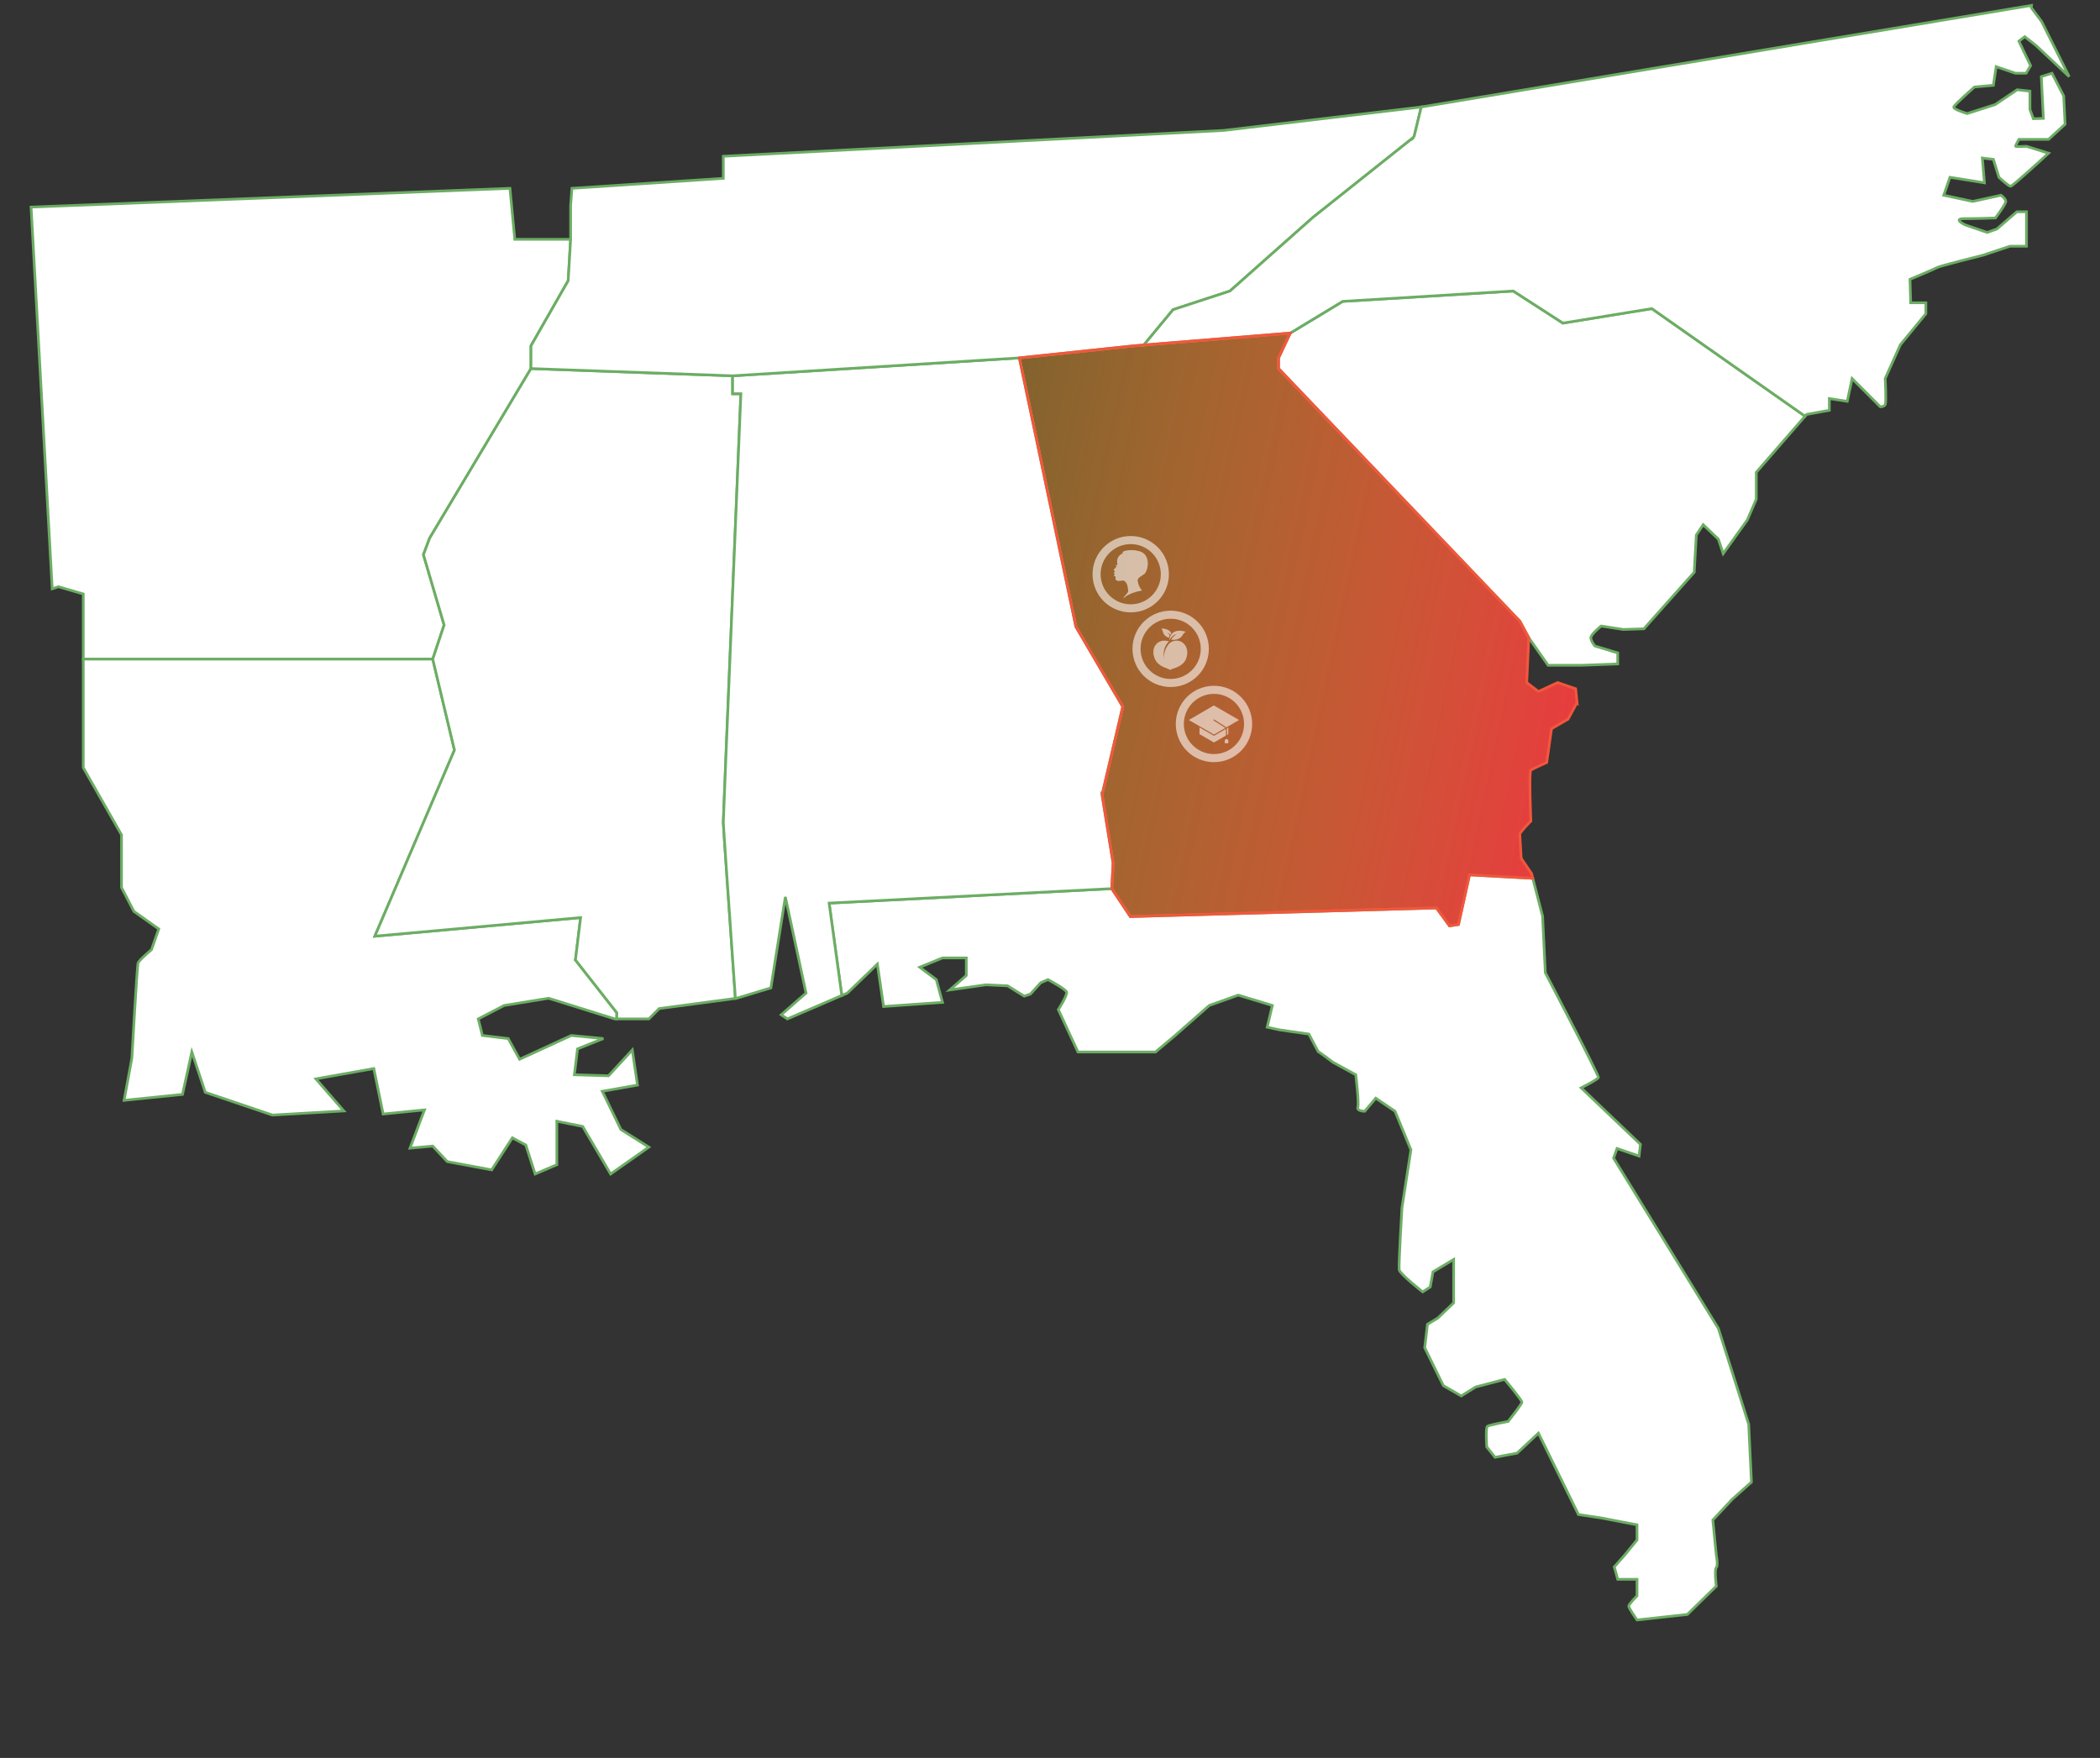<?xml version="1.0" encoding="UTF-8"?><svg id="Livello_1" xmlns="http://www.w3.org/2000/svg" xmlns:xlink="http://www.w3.org/1999/xlink" viewBox="0 0 1560 1306"><rect x="0" y="0" width="1560" height="1306" fill="#333333" stroke="none"/><defs><style>.cls-1,.cls-2,.cls-3{fill:#fff;}.cls-2,.cls-4,.cls-5,.cls-6,.cls-7{fill-rule:evenodd;}.cls-4{fill:#259609;}.cls-8,.cls-9{opacity:.58;}.cls-9{fill:none;stroke:#fff;stroke-width:6px;}.cls-3{stroke:#6cad64;}.cls-3,.cls-10{stroke-width:2px;}.cls-5{fill:#fefefe;}.cls-6{fill:#f95427;}.cls-10{fill:url(#linear-gradient);stroke:#f3563c;}.cls-7{fill:#d1411e;}</style><linearGradient id="linear-gradient" x1="723.052" y1="426.767" x2="1171.485" y2="522.084" gradientUnits="userSpaceOnUse"><stop offset="0" stop-color="#faa826" stop-opacity=".4"/><stop offset="1" stop-color="#e73c3e"/></linearGradient></defs><g><polygon class="cls-3" points="329.923 464.311 314.56 412.08 319.169 399.79 394.444 273.819 394.444 256.921 422.096 208.53 423.889 177.806 382.41 177.806 378.826 139.912 23.081 153.837 38.785 437.435 43.416 435.892 61.851 441.268 61.851 448.949 61.851 489.659 321.473 489.659 329.923 464.311"/><path class="cls-3" d="M427.473,713.18l3.84-31.493-152.855,13.826,59.145-138.26-16.13-67.594H61.851v80.651l28.42,49.928v39.173l9.217,17.667,18.435,13.058-5.377,15.362s-9.217,7.681-9.985,9.984c-.768,2.304-4.609,70.667-4.609,70.667l-5.765,31.298,43.403-4.414,6.913-31.493,9.986,29.957,49.927,16.898,53-3.072-20.739-23.812,43.014-7.681,6.913,33.797,30.724-3.073-10.754,28.42,16.898-1.535,10.754,11.521,33.029,6.145,15.362-23.812,9.986,5.377,6.913,21.508,16.131-6.913v-32.261l19.203,3.841,20.739,35.333,28.42-19.972-20.739-13.058-13.826-28.419,26.116-4.609-3.841-26.115-17.666,19.203-25.348-.768,2.305-19.203,19.203-7.681-23.812-2.304-38.405,17.667-8.45-15.363-19.203-2.304-3.072-12.29,19.203-9.986,33.029-5.377,49.16,15.362h1.535v-4.608l-30.724-39.173Z"/><path class="cls-3" d="M550.371,292.51h-6.145v-13.314l-149.782-5.377-75.275,125.971-4.608,12.29,15.362,52.231-8.45,25.348,16.13,67.594-59.145,138.26,152.855-13.826-3.84,31.493,30.724,39.173v4.608h23.812l7.681-7.681,56.6-7.546c-3.831-54.804-8.977-128.784-8.977-130.713,0-3.072,13.058-318.51,13.058-318.51Z"/><path class="cls-3" d="M1083.441,686.808l-6.657,1.024-9.73-13.314-227.361,6.401-13.826-20.739-209.951,10.754,9.411,68.618,4.159-1.793,22.275-21.508,4.609,31.493,43.782-3.073-4.609-16.898-12.289-9.217,16.898-6.913h17.666v13.057l-12.29,10.753,26.884-3.84,16.13,.768,12.29,7.681,4.608-1.536,7.681-8.45,5.377-2.304s13.058,6.913,13.826,9.218c.768,2.304-6.145,13.058-6.145,13.058l14.594,31.493h57.608l14.593-12.29,25.348-22.276,21.508-7.681,25.347,7.681-3.84,16.13,9.473,2.048,21.508,3.072s7.168,13.826,7.168,13.315c0-.512,10.754,7.681,10.754,7.681l16.898,9.218s2.561,20.995,1.536,24.068c-1.024,3.072,5.121,3.072,5.121,3.072l8.194-9.729,14.338,9.729,11.778,28.676-6.657,43.014s-2.561,43.015-2.048,46.087c.512,3.072,17.411,16.387,17.411,16.387l5.633-3.585,2.048-11.266,15.362-9.217v32.261l-11.778,11.265-7.681,4.608-2.048,17.411,13.826,28.164,13.314,7.681,10.754-6.657,21.507-5.632s12.802,15.362,12.802,16.898-10.241,14.338-10.241,14.338c0,0-13.826,2.561-15.362,3.585-1.536,1.025-.512,15.362-.512,15.362l6.145,7.681,16.386-3.072,15.875-14.851,29.701,60.425,16.898,2.561,26.628,5.121v11.265l-9.218,11.266-7.681,8.705,2.561,9.217h14.338v12.29s-6.145,6.145-6.145,7.681c0,1.537,6.145,10.241,6.145,10.241l37.381-4.096,21.508-20.995s-1.536-12.29,0-13.825c1.536-1.537,0-9.218,0-9.218l-2.561-26.116,14.338-15.362,14.338-12.802-2.048-43.014-22.531-71.178-77.836-126.483,2.561-7.169,16.386,5.633,1.025-8.705-44.039-41.991s12.29-6.145,12.802-7.681c.512-1.537-39.43-77.836-39.43-77.836l-2.048-41.989-7.27-28.17-47.01-2.556-8.193,36.87Z"/><path class="cls-3" d="M818.698,590.538l15.362-65.546-34.821-59.4-41.99-199.709-213.023,13.314v13.314h6.145s-13.058,315.438-13.058,318.51c0,1.929,5.147,75.909,8.977,130.713l1.008-.135,25.347-7.681,10.754-67.593,15.362,71.434-18.435,16.13,4.608,3.072,40.392-17.41-9.411-68.618,209.951-10.754,1.024-18.946-8.193-50.696Z"/><path class="cls-3" d="M1161.02,240.023l-36.87-23.811-126.738,7.681-38.917,23.555-8.705,18.435v7.937l179.226,187.676,6.657,12.289,14.338,20.483h24.068l27.652-1.024v-8.193l-16.899-5.121s-3.072-3.585-3.072-6.145c0-2.56,7.681-8.705,7.681-8.705l16.386,2.561,15.362-.512,37.382-41.99,1.535-27.652,5.121-7.681,11.265,10.754,3.585,10.754,17.923-25.02,6.657-15.435v-19.971l36.247-41.709-113.826-79.909-66.057,10.753Z"/><path class="cls-3" d="M913.688,216.212l61.449-54.536,75.275-59.913,5.377-22.276-146.71,17.411-371.766,19.193v16.396l-112.455,7.425c-.574,6.766-.97,12.802-.97,12.802v25.091l-1.793,30.724-27.652,48.391v16.898l149.782,5.377,213.023-13.314,85.004-8.962,7.426-.605,21.762-26.279,42.246-13.825Z"/><path class="cls-3" d="M1050.411,101.763l-75.275,59.913-61.449,54.536-42.246,13.825-21.762,26.279,108.815-8.868,38.917-23.555,126.738-7.681,36.87,23.811,66.057-10.753,113.826,79.909,1.135-1.306,16.898-3.072v-8.705l13.314,2.048,3.585-16.898,11.778,11.778,9.218,9.217s2.56,0,3.584-1.536c1.025-1.536,0-19.458,0-19.458l11.266-25.092,18.947-23.043v-8.193h-11.265l-.512-17.411s18.435-7.681,19.971-8.705c1.536-1.025,34.309-9.218,34.309-9.218l19.971-6.657h12.29v-25.604h-7.168l-14.851,12.802-7.169,2.56-16.386-5.633s-9.729-4.608-.512-4.608c9.218,0,23.044-.512,23.044-.512,0,0,7.681-10.241,7.681-12.289,0-2.048-3.585-4.609-3.585-4.609l-20.995,4.609-21.508-4.609,4.609-13.314,19.458,3.072,6.145,1.025-1.537-18.435,8.194,1.025,4.096,13.314s7.169,6.657,8.705,6.657,28.164-24.579,28.164-24.579l-16.387-5.122s-8.193,.512-8.193,0c0-.512,2.561-5.121,2.561-5.121h22.019l12.29-11.265-1.025-20.995-8.705-16.898-7.937,2.561,1.535,30.98-7.425,.256-2.56-6.913v-13.57l-9.473-1.024-16.387,11.01-20.739,6.657s-10.497-3.072-9.986-4.865c.512-1.792,15.363-14.85,15.363-14.85l14.082-1.28,2.048-13.825,14.338,4.864h7.937l3.329-5.633-8.705-18.179,4.352-3.328,8.194,6.401,24.836,23.299-20.484-40.967-7.681-10.241,.179-1.749-453.365,75.487-5.377,22.276Z"/></g><path class="cls-10" d="M1171.52,521.92l-1.39,2.56-5.27,9.73-11.64,6.79-.65,.38-.25,1.73-1.92,13.48-.29,2.03-1.12,7.85s-.27,.12-.74,.34c-.84,.37-2.29,1.03-3.88,1.76h-.01c-2.93,1.36-6.32,2.98-7.15,3.53-1,.67-.7,16.54-.36,27.52v.01c.04,1.31,.08,2.53,.11,3.66,.14,3.99,.25,6.71,.25,6.71,0,0-8.19,8.19-8.19,9.73,0,.48,.1,2.43,.24,4.88,.05,.81,.1,1.67,.15,2.55,.28,4.94,.63,10.49,.63,10.49l7.68,11.26,.92,3.58-39.31-2.13-2.44-.13-5.26-.29-1.51,6.82-3.54,15.92v.03l-3.14,14.1-6.66,1.02-3.51-4.8-1.34-1.83-.03-.05-1.58-2.16v-.01l-3.27-4.46-13.3,.37-2.26,.07-12.56,.35-2.22,.06-45.54,1.29-2.22,.06-20.39,.57q-.01,.01-.01,0l-3.28,.09-26.85,.76-2.46,.07-24.92,.7h-.26l-71.09,2.01-3.7-5.55-3.27-4.91-6.85-10.28,.33-6.18v-.01l.45-8.24,.11-2.13,.13-2.39-5.94-36.75-.71-4.42-1.54-9.52,3.17-13.54,.48-2.03,3.37-14.39,.47-1.98v-.01l6.55-27.96,.5-2.12,.82-3.52-6.58-11.23-1.09-1.86-10.62-18.11-1.2-2.06-7.83-13.35-4.16-7.09-.9-1.54-2.44-4.16-41.99-199.71,1.59-.17,12.4-1.3,2.67-.29,10.48-1.1,2.07-.22,19.28-2.03,2.45-.26,12.19-1.28,2.17-.23,14.75-1.56,2.21-.23,2.74-.29,7.44-.61,26.75-2.18h.01l2.59-.21h.01l18.19-1.48,2.34-.19,28.85-2.35h.01l2.15-.18,27.9-2.27-8.7,18.43v7.94l13.03,13.64,4.26,4.46,1.7,1.79,3.92,4.1,1.61,1.68,17.36,18.18,1.45,1.53,22.65,23.71,4.29,4.5q.01,.01,.02,.01l21.76,22.79,2.01,2.1,17.36,18.18,1.42,1.49,.08,.09,18.31,19.16,1.91,2.01,22.37,23.43,1.46,1.52,17.41,18.24,4.85,5.07,6.65,12.28-.22,4.7-1.31,28.59,8.7,6.66,.59-.27,4.49-2.09,3.8-1.77h.01l5.45-2.53,13.31,4.61,1.03,10.24Z"/><g id="Layer_1" class="cls-8"><g id="_1943629274848"><g><path class="cls-6" d="M880.704,479.881c.017,.029,.033,.058,.049,.087-.016-.029-.033-.058-.049-.087Z"/><path class="cls-6" d="M880.802,480.055c-.016-.029-.032-.058-.048-.087,.017,.029,.033,.058,.048,.087Z"/><path class="cls-6" d="M881.383,481.351c.023,.065,.046,.13,.068,.195-.022-.066-.045-.131-.068-.195Z"/><path class="cls-6" d="M881.515,481.744c.02,.063,.039,.126,.057,.19-.018-.064-.037-.127-.057-.19Z"/><path class="cls-7" d="M876.057,494.822c.058-.033,.116-.066,.174-.1-.058,.034-.116,.067-.174,.1Z"/><path class="cls-7" d="M876.231,494.722c.058-.034,.116-.068,.174-.103-.058,.035-.116,.069-.174,.103Z"/><path class="cls-7" d="M877.181,494.121c.053-.036,.106-.073,.158-.11-.053,.037-.105,.074-.158,.11Z"/><g><path class="cls-4" d="M876.969,473.629c.036-.029,.071-.059,.105-.088-.034,.03-.07,.059-.105,.088Z"/><path class="cls-4" d="M877.126,473.495c.034-.03,.067-.06,.1-.09-.033,.03-.066,.06-.1,.09Z"/><path class="cls-4" d="M877.227,473.405c.066-.061,.129-.122,.191-.184-.061,.062-.125,.124-.191,.184Z"/><path class="cls-4" d="M877.463,473.174c.045-.046,.089-.093,.132-.14-.043,.047-.087,.094-.132,.14Z"/><path class="cls-4" d="M877.596,473.033c.043-.047,.085-.095,.126-.143-.041,.048-.083,.095-.126,.143Z"/><path class="cls-4" d="M877.843,472.746c.079-.096,.154-.193,.227-.29-.073,.097-.148,.194-.227,.29Z"/><path class="cls-4" d="M878.07,472.456c.146-.195,.281-.391,.413-.586-.132,.195-.267,.391-.413,.586Z"/><path class="cls-4" d="M879.007,471.098c.033-.047,.067-.094,.101-.141-.034,.047-.068,.093-.101,.141Z"/><path class="cls-4" d="M879.213,470.816c.034-.045,.069-.09,.105-.135-.036,.045-.07,.09-.105,.135Z"/><path class="cls-4" d="M879.318,470.681c.042-.053,.085-.105,.129-.157-.044,.052-.087,.104-.129,.157Z"/><path class="cls-4" d="M879.485,470.48c.032-.037,.064-.073,.097-.109-.033,.036-.065,.072-.097,.109Z"/><path class="cls-4" d="M879.663,470.284c.026-.028,.053-.055,.08-.083-.027,.027-.054,.055-.08,.083Z"/><path class="cls-4" d="M879.744,470.201c.021-.021,.042-.042,.063-.062-.021,.021-.042,.042-.063,.062Z"/><path class="cls-4" d="M879.986,469.974c.03-.026,.06-.052,.091-.077-.031,.025-.061,.051-.091,.077Z"/><path class="cls-4" d="M880.322,469.707c.034-.025,.069-.049,.105-.073-.036,.024-.07,.048-.105,.073Z"/><path class="cls-5" d="M881.977,484.788c.009,1.516-.289,3.138-.959,4.791-.007,.018-.015,.036-.022,.053-.007,.017-.014,.033-.021,.05-.054,.13-.112,.257-.172,.383-.007,.016-.015,.032-.023,.047-.008,.016-.015,.032-.023,.047-.02,.042-.041,.083-.062,.124-.008,.016-.017,.032-.025,.049-.211,.407-.451,.79-.713,1.15-.02,.027-.039,.054-.059,.081-.021,.028-.042,.057-.064,.085-.021,.028-.043,.056-.065,.084-.011,.014-.022,.028-.033,.042-.011,.014-.022,.028-.033,.042-.011,.014-.022,.028-.033,.041-.013,.016-.025,.031-.038,.046-.01,.012-.019,.024-.029,.036-.045,.054-.09,.108-.136,.162-.011,.013-.023,.027-.034,.04s-.023,.026-.035,.04c-.023,.026-.046,.053-.07,.079-.01,.011-.02,.023-.03,.034-.019,.021-.038,.041-.056,.062-.013,.014-.026,.028-.039,.042-.005,.006-.011,.011-.016,.017-.008,.009-.016,.017-.024,.026-.006,.007-.013,.014-.019,.021-.019,.02-.038,.04-.057,.059-.005,.006-.011,.011-.016,.017-.015,.015-.03,.031-.045,.046-.012,.013-.025,.025-.037,.038-.013,.013-.025,.026-.038,.039-.009,.009-.018,.018-.027,.027-.013,.013-.027,.027-.04,.04-.013,.012-.025,.025-.038,.037-.019,.018-.038,.037-.057,.055-.003,.002-.005,.005-.007,.007-.017,.017-.034,.033-.052,.049-.033,.031-.065,.062-.098,.092-.017,.016-.034,.032-.052,.048-.011,.011-.023,.021-.035,.032-.025,.022-.049,.045-.074,.067-.05,.044-.1,.088-.15,.132-.026,.023-.052,.045-.079,.068-.084,.072-.169,.142-.255,.211-.021,.017-.043,.034-.064,.051-.036,.028-.071,.056-.107,.084-.016,.012-.032,.025-.048,.037-.009,.007-.019,.014-.028,.021-.017,.013-.034,.026-.052,.039-.008,.006-.015,.012-.023,.018-.024,.018-.047,.036-.071,.053-.024,.018-.049,.036-.073,.054-.007,.005-.013,.01-.02,.015-.022,.016-.045,.033-.067,.049-.004,.003-.007,.005-.011,.008-.023,.016-.045,.032-.068,.048-.005,.004-.01,.007-.015,.011-.053,.037-.105,.074-.158,.11-.059,.04-.118,.08-.177,.12-.028,.018-.055,.036-.083,.054-.029,.019-.057,.037-.086,.056-.028,.018-.057,.037-.086,.055-.114,.073-.23,.144-.345,.213-.058,.035-.116,.069-.174,.103-.058,.034-.116,.067-.174,.1-.029,.016-.058,.033-.087,.049-.029,.016-.058,.032-.087,.049-.029,.016-.058,.032-.087,.048-.028,.015-.056,.031-.084,.046-.003,.001-.005,.003-.008,.004-.028,.015-.055,.03-.083,.044-.024,.013-.049,.026-.073,.038-.009,.005-.019,.01-.028,.015-.025,.013-.05,.026-.075,.039-.025,.013-.049,.025-.074,.038-.034,.017-.068,.034-.102,.051-.027,.014-.054,.027-.081,.041-.031,.015-.062,.031-.094,.046-.025,.012-.051,.025-.076,.037-.033,.016-.066,.032-.099,.048-.022,.011-.044,.021-.066,.031-.009,.004-.018,.009-.028,.013-.041,.019-.081,.038-.122,.057-.043,.02-.086,.04-.128,.059-.14,.064-.279,.125-.418,.184-.026,.011-.052,.022-.078,.033-.027,.012-.055,.023-.082,.035-.027,.011-.054,.023-.082,.034-.027,.011-.054,.023-.081,.034-.027,.011-.054,.022-.081,.033-.19,.077-.377,.15-.562,.22-.026,.01-.052,.019-.077,.029-.38,.142-.747,.269-1.094,.382-.025,.008-.05,.016-.075,.024-.05,.016-.099,.032-.148,.047-.024,.008-.049,.015-.073,.023-.007,.002-.013,.004-.02,.006-0,0-.001,0-.001,0-.138,.043-.272,.085-.402,.124-1.279,.387-1.502,.818-2.087,.819-.696,.001-.675-.456-1.951-.898-2.651-.918-7.343-2.703-9.243-6.869-4.089-8.966,2.49-16.103,10.37-13.296-2.842,2.384-4.683,7.115-3.775,13.331-.559-4.219,1.924-11.6,6.248-13.303,3.915-1.542,7.462-.17,9.448,2.695,.001,.001,.001,.002,.002,.002,.044,.064,.088,.129,.131,.195,.003,.004,.005,.008,.008,.013,.02,.031,.04,.061,.059,.092,.001,.002,.002,.003,.003,.004,.021,.033,.041,.065,.061,.098,.003,.005,.006,.01,.009,.015,.016,.027,.033,.054,.049,.081,.005,.008,.009,.015,.014,.023,.019,.032,.038,.064,.056,.096,.017,.029,.033,.058,.049,.087,.016,.029,.032,.058,.048,.087,.016,.029,.032,.059,.047,.088,.015,.029,.031,.058,.046,.088,0,0,0,.001,.001,.001,.015,.03,.03,.059,.045,.089,.015,.03,.03,.06,.045,.09,.014,.028,.028,.057,.042,.086,.002,.004,.003,.007,.005,.011,.013,.028,.026,.056,.039,.084,.001,.002,.001,.003,.002,.005,.012,.027,.025,.054,.037,.081,.003,.007,.006,.013,.009,.019,.011,.024,.021,.048,.032,.072,.004,.009,.008,.017,.011,.026,.011,.026,.022,.052,.033,.077,.013,.031,.026,.063,.039,.094,.012,.03,.024,.059,.036,.089,.002,.006,.005,.012,.007,.017,.011,.028,.022,.055,.033,.083,0,.001,.001,.002,.001,.003,.012,.031,.024,.063,.036,.094,.012,.032,.024,.064,.036,.097,.023,.065,.046,.13,.068,.195,.005,.016,.011,.033,.016,.049,.01,.031,.02,.062,.03,.093,.001,.002,.001,.004,.002,.006,.005,.017,.01,.033,.016,.05,.02,.063,.039,.126,.057,.19,.016,.054,.031,.108,.046,.163,.009,.034,.018,.068,.027,.102,.004,.017,.009,.034,.013,.051,.004,.017,.009,.034,.013,.051,.004,.017,.008,.034,.013,.052,.004,.018,.009,.036,.013,.054,.008,.034,.016,.068,.023,.101,.016,.07,.031,.14,.045,.211,.003,.017,.007,.034,.01,.051,.004,.02,.008,.04,.012,.06,.003,.015,.006,.03,.009,.046,.003,.017,.006,.034,.009,.05,.01,.054,.019,.108,.028,.162,.003,.018,.006,.036,.009,.053,.003,.02,.006,.04,.01,.06,.002,.016,.005,.031,.007,.047,.032,.215,.058,.433,.077,.654,.002,.018,.003,.037,.005,.055,.005,.066,.01,.133,.015,.2,.001,.018,.002,.036,.003,.054,.001,.009,.001,.018,.002,.028,.001,.014,.002,.029,.002,.043,.006,.112,.01,.224,.012,.338,0,.01,.001,.021,.001,.032,0,.02,.001,.04,.001,.06,0,.026,.001,.051,.001,.077Z"/><path class="cls-5" d="M880.92,469.346c-.001,.001-.003,.001-.004,.002-.01,.005-.02,.01-.031,.016-.021,.011-.041,.021-.061,.032-.02,.011-.04,.021-.06,.033-.02,.011-.039,.022-.059,.033-.018,.01-.037,.021-.055,.032-.002,.001-.005,.003-.007,.005-.018,.01-.035,.021-.052,.032-.011,.007-.022,.014-.033,.021-.017,.01-.034,.021-.05,.032-.009,.006-.018,.012-.027,.018-.018,.012-.036,.024-.054,.036-.036,.024-.07,.048-.105,.073-.016,.012-.032,.023-.048,.035-.026,.019-.052,.039-.077,.058-.008,.006-.016,.013-.024,.019-.008,.006-.016,.013-.024,.019-.024,.019-.048,.038-.072,.058-.031,.025-.061,.051-.091,.077-.008,.007-.017,.015-.025,.022-.022,.019-.044,.039-.065,.058-.001,.001-.001,.001-.002,.002-.007,.007-.015,.013-.022,.02-.007,.007-.015,.014-.022,.02-.014,.013-.028,.026-.041,.039-.001,.001-.001,.001-.002,.002-.021,.021-.043,.042-.063,.062-.027,.027-.054,.055-.08,.083-.001,.001-.001,.001-.002,.002-.014,.014-.027,.028-.04,.043-.013,.014-.025,.027-.038,.041-0,.001-.001,.001-.002,.002-.033,.036-.065,.072-.097,.109-.013,.015-.025,.029-.038,.044-.044,.052-.087,.104-.129,.157-.036,.045-.071,.09-.105,.135-0,.001-.001,.001-.001,.002-.023,.03-.046,.06-.068,.091-.012,.016-.024,.032-.036,.048-.034,.047-.068,.094-.101,.141-.034,.048-.068,.097-.101,.146-.021,.03-.042,.06-.062,.091-0,.001-.001,.001-.001,.002-.011,.016-.022,.032-.033,.048-.022,.032-.043,.064-.065,.097-.021,.032-.043,.063-.064,.095-0,.001-.001,.001-.001,.002-.054,.08-.108,.161-.162,.242-.011,.017-.023,.034-.034,.05-.132,.195-.268,.391-.413,.586-0,0-.001,.001-.001,.001-.073,.097-.148,.194-.227,.29-.039,.048-.08,.096-.121,.144-.041,.048-.083,.095-.126,.143-0,0-.001,.001-.001,.001-.043,.047-.087,.094-.132,.14-.015,.015-.03,.031-.046,.047-.061,.062-.125,.124-.191,.184-0,0-.001,.001-.001,.001-.033,.03-.066,.06-.1,.09-.017,.015-.035,.03-.052,.046-.034,.03-.069,.059-.105,.088-.027,.022-.054,.044-.082,.066-.019,.015-.038,.03-.057,.044-.019,.014-.037,.029-.056,.043-0,0-.001,0-.001,.001-.019,.014-.038,.028-.057,.042-.03,.022-.059,.043-.09,.064-.017,.012-.035,.024-.052,.036-.158,.109-.326,.213-.508,.314-.019,.011-.038,.021-.057,.031-.219,.119-.456,.231-.715,.337-.025,.01-.051,.021-.077,.031-.186,.074-.383,.144-.592,.21-1.264,.401-2.808,.546-4.632,.437,.001-.001,.001-.002,.001-.004,.465-1.187,2.692-3.453,4.184-4.44-2.081,.6-4.717,2.8-5.555,5.006-.048-.016,.191-10.13,12.297-6.503Z"/><path class="cls-5" d="M862.635,466.886c4.604,.126,6.641,1.791,7.489,3.576-.126,.134-.244,.272-.356,.412-.208,.26-.391,.529-.553,.8-.523-.808-1.162-1.506-1.796-1.939,.493,.625,1.059,1.605,1.477,2.53-.089,.182-.169,.363-.241,.541-.143,.354-.255,.699-.342,1.021-.887-.317-1.636-.696-2.247-1.137-2.819-2.035-1.733-4.103-3.43-5.803Z"/></g></g></g></g><g class="cls-8"><path class="cls-2" d="M845.132,431.374c.324,2.754,1.312,5.025,3.231,7.349-6.276,1.05-11.64,3.327-14.035,6.175,1.367-3.338,3.816-3.944,3.721-5.924-.211-4.414-1.43-7.288-3.845-7.764-4.371,.969-6.176,.105-5.413-2.593-.232-.442-.644-.682-1.236-.72-.124-.559,.151-.992,.823-1.297-.759-.241-1.017-.744-.772-1.512,.364-.09,.587-.313,.67-.669-.938-.597-1.171-1.119-.7-1.564,.723-.481,1.406-1.291,2.048-2.429-.657,.066-1.024-.239-1.102-.916,.535,.497,.979,.607,1.335,.329,.124-.168,.187-.367,.189-.597-.895-4.69,1.177-6.851,4.02-8.191-1.577-2.307,8.452-3.554,14.254-.835,4.829,2.801,5.426,9.318,2.902,14.736-1.296,2.813-6.236,3.348-6.092,6.422Z"/></g><g class="cls-8"><polygon class="cls-1" points="912.464 540.463 911.459 541.048 911.459 545.985 912.454 545.407 912.464 540.463"/><path class="cls-1" d="M901.637,546.52l-10.567-6.101-.01,4.987,10.732,6.196,8.857-5.147v-4.938l-8.607,5.002c-.125,.073-.28,.073-.406,.001Z"/><path class="cls-1" d="M910.277,540.799l-8.719-5.562c-.188-.12-.244-.37-.124-.559,.12-.188,.37-.244,.559-.124l9.071,5.787,9.368-5.444-18.721-10.808-18.594,10.805,18.721,10.809,8.438-4.904Z"/><path class="cls-1" d="M910.191,549.44c-.242,.243-.39,.573-.39,.943v1.788h2.667v-1.788c-0-.37-.149-.7-.39-.943-.243-.242-.573-.39-.943-.39-.369,0-.7,.149-.943,.39Z"/></g><circle class="cls-9" cx="839.966" cy="426.583" r="25.364"/><circle class="cls-9" cx="869.64" cy="482.028" r="25.364"/><circle class="cls-9" cx="901.801" cy="537.843" r="25.364"/></svg>